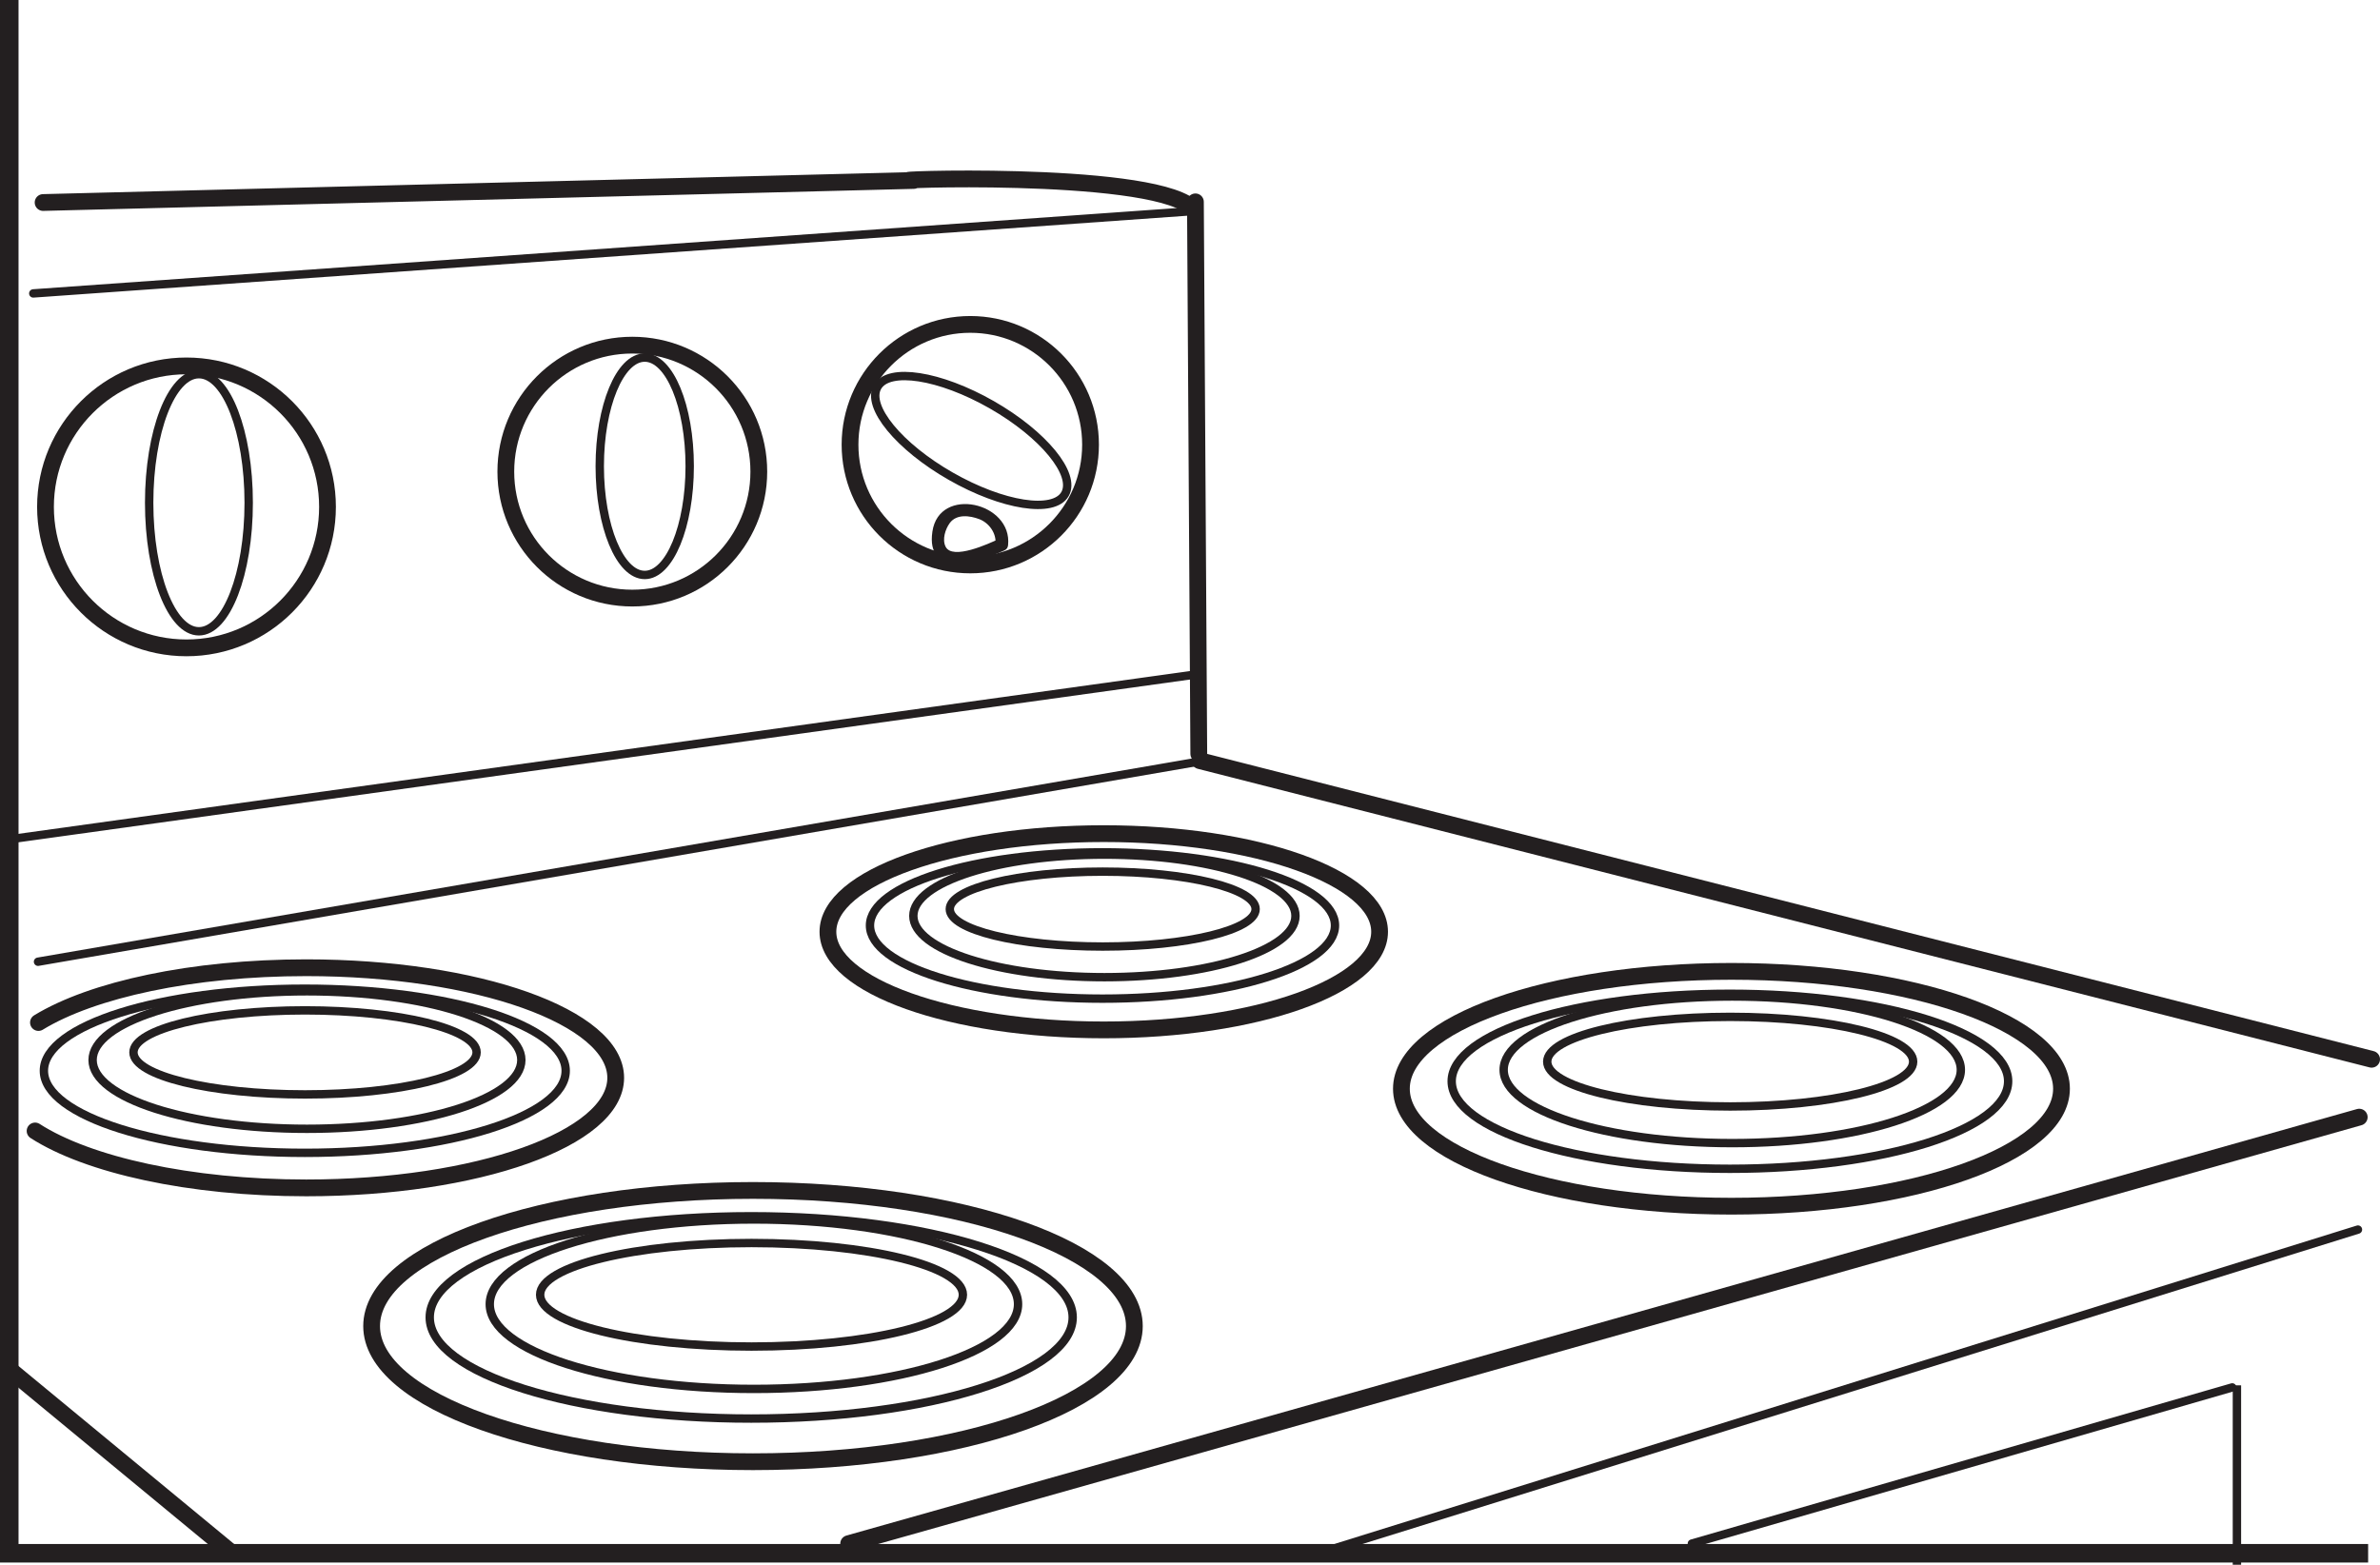 <?xml version="1.0" encoding="UTF-8"?>
<svg xmlns="http://www.w3.org/2000/svg" xmlns:xlink="http://www.w3.org/1999/xlink" width="283.84pt" height="186.626pt" viewBox="0 0 283.84 186.626" version="1.1">
<defs>
<clipPath id="clip1">
  <path d="M 0 0 L 283.84 0 L 283.84 186.625 L 0 186.625 Z M 0 0 "/>
</clipPath>
<clipPath id="clip2">
  <path d="M 155 146 L 282 146 L 282 186.625 L 155 186.625 Z M 155 146 "/>
</clipPath>
<clipPath id="clip3">
  <path d="M 266 164 L 268 164 L 268 186.625 L 266 186.625 Z M 266 164 "/>
</clipPath>
<clipPath id="clip4">
  <path d="M 142 89 L 283.84 89 L 283.84 128 L 142 128 Z M 142 89 "/>
</clipPath>
<clipPath id="clip5">
  <path d="M 0 152 L 40 152 L 40 186.625 L 0 186.625 Z M 0 152 "/>
</clipPath>
</defs>
<g id="surface1">
<g clip-path="url(#clip1)" clip-rule="nonzero">
<path style="fill:none;stroke-width:2.21;stroke-linecap:butt;stroke-linejoin:miter;stroke:rgb(13.73%,12.16%,12.549%);stroke-opacity:1;stroke-miterlimit:4;" d="M 0.001 0.001 L -281.319 0.001 L -281.319 185.255 " transform="matrix(1,0,0,-1,282.424,185.255)"/>
</g>
<path style="fill:none;stroke-width:2;stroke-linecap:round;stroke-linejoin:round;stroke:rgb(13.73%,12.16%,12.549%);stroke-opacity:1;stroke-miterlimit:4;" d="M -0.001 -0.001 L -180.153 -50.868 " transform="matrix(1,0,0,-1,281.364,133.237)"/>
<g clip-path="url(#clip2)" clip-rule="nonzero">
<path style="fill:none;stroke-width:1;stroke-linecap:round;stroke-linejoin:round;stroke:rgb(13.73%,12.16%,12.549%);stroke-opacity:1;stroke-miterlimit:4;" d="M -0.001 -0.002 L -125.383 -39.053 " transform="matrix(1,0,0,-1,281.212,146.647)"/>
</g>
<path style="fill:none;stroke-width:1;stroke-linecap:round;stroke-linejoin:round;stroke:rgb(13.73%,12.16%,12.549%);stroke-opacity:1;stroke-miterlimit:4;" d="M 0 0.001 L -64.445 -18.624 " transform="matrix(1,0,0,-1,266.218,165.474)"/>
<g clip-path="url(#clip3)" clip-rule="nonzero">
<path style="fill:none;stroke-width:1;stroke-linecap:butt;stroke-linejoin:miter;stroke:rgb(13.73%,12.16%,12.549%);stroke-opacity:1;stroke-miterlimit:4;" d="M 0 -0.001 L 0 -21.403 " transform="matrix(1,0,0,-1,266.777,165.222)"/>
</g>
<g clip-path="url(#clip4)" clip-rule="nonzero">
<path style="fill:none;stroke-width:2;stroke-linecap:round;stroke-linejoin:round;stroke:rgb(13.73%,12.16%,12.549%);stroke-opacity:1;stroke-miterlimit:4;" d="M -0.001 0.001 L -139.747 35.614 " transform="matrix(1,0,0,-1,282.84,126.337)"/>
</g>
<path style="fill:none;stroke-width:1;stroke-linecap:round;stroke-linejoin:round;stroke:rgb(13.73%,12.16%,12.549%);stroke-opacity:1;stroke-miterlimit:4;" d="M 0.001 -0.001 L -139.636 -24.079 " transform="matrix(1,0,0,-1,144.171,90.624)"/>
<path style="fill:none;stroke-width:1;stroke-linecap:round;stroke-linejoin:round;stroke:rgb(13.73%,12.16%,12.549%);stroke-opacity:1;stroke-miterlimit:4;" d="M 0.001 0.001 L -141.495 -19.659 " transform="matrix(1,0,0,-1,142.917,80.403)"/>
<path style="fill:none;stroke-width:2;stroke-linecap:round;stroke-linejoin:round;stroke:rgb(13.73%,12.16%,12.549%);stroke-opacity:1;stroke-miterlimit:4;" d="M 0.001 0 L 0.403 -65.835 " transform="matrix(1,0,0,-1,142.565,24.075)"/>
<path style="fill:none;stroke-width:1;stroke-linecap:round;stroke-linejoin:round;stroke:rgb(13.73%,12.16%,12.549%);stroke-opacity:1;stroke-miterlimit:4;" d="M -0.001 -0 L -138.032 -9.797 " transform="matrix(1,0,0,-1,142,25.199)"/>
<path style="fill:none;stroke-width:2;stroke-linecap:round;stroke-linejoin:round;stroke:rgb(13.73%,12.16%,12.549%);stroke-opacity:1;stroke-miterlimit:4;" d="M -0.001 -0 C -5.637 4.406 -38.387 3.129 -33.024 3.113 L -136.86 0.484 " transform="matrix(1,0,0,-1,142,24.637)"/>
<path style="fill:none;stroke-width:1;stroke-linecap:round;stroke-linejoin:round;stroke:rgb(13.73%,12.16%,12.549%);stroke-opacity:1;stroke-miterlimit:4;" d="M -0 -0.001 C -0 -5.583 -14.106 -10.106 -31.5 -10.106 C -48.898 -10.106 -63.004 -5.583 -63.004 -0.001 C -63.004 5.581 -48.898 10.101 -31.5 10.101 C -14.106 10.101 -0 5.581 -0 -0.001 Z M -0 -0.001 " transform="matrix(1,0,0,-1,121.414,155.546)"/>
<path style="fill:none;stroke-width:1;stroke-linecap:round;stroke-linejoin:round;stroke:rgb(13.73%,12.16%,12.549%);stroke-opacity:1;stroke-miterlimit:4;" d="M -0.001 0.001 C -0.001 -3.409 -11.286 -6.175 -25.208 -6.175 C -39.134 -6.175 -50.419 -3.409 -50.419 0.001 C -50.419 3.407 -39.134 6.173 -25.208 6.173 C -11.286 6.173 -0.001 3.407 -0.001 0.001 Z M -0.001 0.001 " transform="matrix(1,0,0,-1,114.837,154.423)"/>
<path style="fill:none;stroke-width:2;stroke-linecap:round;stroke-linejoin:round;stroke:rgb(13.73%,12.16%,12.549%);stroke-opacity:1;stroke-miterlimit:4;" d="M -0 0.001 C -0 -8.937 -20.359 -16.175 -45.484 -16.175 C -70.602 -16.175 -90.965 -8.937 -90.965 0.001 C -90.965 8.935 -70.602 16.181 -45.484 16.181 C -20.359 16.181 -0 8.935 -0 0.001 Z M -0 0.001 " transform="matrix(1,0,0,-1,135.285,158.161)"/>
<path style="fill:none;stroke-width:1;stroke-linecap:round;stroke-linejoin:round;stroke:rgb(13.73%,12.16%,12.549%);stroke-opacity:1;stroke-miterlimit:4;" d="M -0.001 0.002 C -0.001 -6.666 -17.168 -12.065 -38.336 -12.065 C -59.512 -12.065 -76.68 -6.666 -76.68 0.002 C -76.68 6.662 -59.512 12.064 -38.336 12.064 C -17.168 12.064 -0.001 6.662 -0.001 0.002 Z M -0.001 0.002 " transform="matrix(1,0,0,-1,127.93,157.123)"/>
<path style="fill:none;stroke-width:1;stroke-linecap:round;stroke-linejoin:round;stroke:rgb(13.73%,12.16%,12.549%);stroke-opacity:1;stroke-miterlimit:4;" d="M 0 -0.002 C 0 -4.834 -12.207 -8.744 -27.265 -8.744 C -42.316 -8.744 -54.523 -4.834 -54.523 -0.002 C -54.523 4.83 -42.316 8.74 -27.265 8.74 C -12.207 8.74 0 4.83 0 -0.002 Z M 0 -0.002 " transform="matrix(1,0,0,-1,233.851,127.592)"/>
<path style="fill:none;stroke-width:1;stroke-linecap:round;stroke-linejoin:round;stroke:rgb(13.73%,12.16%,12.549%);stroke-opacity:1;stroke-miterlimit:4;" d="M 0 0 C 0 -2.949 -9.773 -5.344 -21.82 -5.344 C -33.871 -5.344 -43.64 -2.949 -43.64 0 C -43.64 2.953 -33.871 5.344 -21.82 5.344 C -9.773 5.344 0 2.953 0 0 Z M 0 0 " transform="matrix(1,0,0,-1,228.164,126.621)"/>
<path style="fill:none;stroke-width:2;stroke-linecap:round;stroke-linejoin:round;stroke:rgb(13.73%,12.16%,12.549%);stroke-opacity:1;stroke-miterlimit:4;" d="M -0.001 0.002 C -0.001 -7.732 -17.626 -14.006 -39.364 -14.006 C -61.102 -14.006 -78.723 -7.732 -78.723 0.002 C -78.723 7.732 -61.102 14.002 -39.364 14.002 C -17.626 14.002 -0.001 7.732 -0.001 0.002 Z M -0.001 0.002 " transform="matrix(1,0,0,-1,245.856,129.853)"/>
<path style="fill:none;stroke-width:1;stroke-linecap:round;stroke-linejoin:round;stroke:rgb(13.73%,12.16%,12.549%);stroke-opacity:1;stroke-miterlimit:4;" d="M 0 -0.001 C 0 -5.767 -14.859 -10.442 -33.183 -10.442 C -51.503 -10.442 -66.363 -5.767 -66.363 -0.001 C -66.363 5.765 -51.503 10.433 -33.183 10.433 C -14.859 10.433 0 5.765 0 -0.001 Z M 0 -0.001 " transform="matrix(1,0,0,-1,239.492,128.956)"/>
<path style="fill:none;stroke-width:1;stroke-linecap:round;stroke-linejoin:round;stroke:rgb(13.73%,12.16%,12.549%);stroke-opacity:1;stroke-miterlimit:4;" d="M -0.002 -0.001 C -0.002 -4.044 -10.205 -7.313 -22.787 -7.313 C -35.369 -7.313 -45.576 -4.044 -45.576 -0.001 C -45.576 4.03 -35.369 7.304 -22.787 7.304 C -10.205 7.304 -0.002 4.03 -0.002 -0.001 Z M -0.002 -0.001 " transform="matrix(1,0,0,-1,154.501,109.233)"/>
<path style="fill:none;stroke-width:1;stroke-linecap:round;stroke-linejoin:round;stroke:rgb(13.73%,12.16%,12.549%);stroke-opacity:1;stroke-miterlimit:4;" d="M 0 0.001 C 0 -2.468 -8.168 -4.464 -18.234 -4.464 C -28.304 -4.464 -36.472 -2.468 -36.472 0.001 C -36.472 2.466 -28.304 4.47 -18.234 4.47 C -8.168 4.47 0 2.466 0 0.001 Z M 0 0.001 " transform="matrix(1,0,0,-1,149.746,108.427)"/>
<path style="fill:none;stroke-width:2;stroke-linecap:round;stroke-linejoin:round;stroke:rgb(13.73%,12.16%,12.549%);stroke-opacity:1;stroke-miterlimit:4;" d="M 0 0.001 C 0 -6.46 -14.73 -11.702 -32.898 -11.702 C -51.062 -11.702 -65.793 -6.46 -65.793 0.001 C -65.793 6.466 -51.062 11.704 -32.898 11.704 C -14.73 11.704 0 6.466 0 0.001 Z M 0 0.001 " transform="matrix(1,0,0,-1,164.531,111.13)"/>
<path style="fill:none;stroke-width:1;stroke-linecap:round;stroke-linejoin:round;stroke:rgb(13.73%,12.16%,12.549%);stroke-opacity:1;stroke-miterlimit:4;" d="M -0.001 0.001 C -0.001 -4.819 -12.416 -8.726 -27.732 -8.726 C -43.041 -8.726 -55.458 -4.819 -55.458 0.001 C -55.458 4.821 -43.041 8.724 -27.732 8.724 C -12.416 8.724 -0.001 4.821 -0.001 0.001 Z M -0.001 0.001 " transform="matrix(1,0,0,-1,159.212,110.38)"/>
<path style="fill:none;stroke-width:1;stroke-linecap:round;stroke-linejoin:round;stroke:rgb(13.73%,12.16%,12.549%);stroke-opacity:1;stroke-miterlimit:4;" d="M -0.001 0.001 C -0.001 -4.53 -11.446 -8.202 -25.567 -8.202 C -39.689 -8.202 -51.134 -4.53 -51.134 0.001 C -51.134 4.528 -39.689 8.196 -25.567 8.196 C -11.446 8.196 -0.001 4.528 -0.001 0.001 Z M -0.001 0.001 " transform="matrix(1,0,0,-1,62.177,126.427)"/>
<path style="fill:none;stroke-width:1;stroke-linecap:round;stroke-linejoin:round;stroke:rgb(13.73%,12.16%,12.549%);stroke-opacity:1;stroke-miterlimit:4;" d="M -0.002 0.002 C -0.002 -2.772 -9.162 -5.014 -20.462 -5.014 C -31.763 -5.014 -40.923 -2.772 -40.923 0.002 C -40.923 2.768 -31.763 5.01 -20.462 5.01 C -9.162 5.01 -0.002 2.768 -0.002 0.002 Z M -0.002 0.002 " transform="matrix(1,0,0,-1,56.841,125.514)"/>
<path style="fill:none;stroke-width:2;stroke-linecap:round;stroke-linejoin:round;stroke:rgb(13.73%,12.16%,12.549%);stroke-opacity:1;stroke-miterlimit:4;" d="M -0.001 0.001 C 6.393 3.907 18.3 6.536 31.933 6.536 C 52.319 6.536 68.843 0.657 68.843 -6.593 C 68.843 -13.847 52.319 -19.722 31.933 -19.722 C 18.007 -19.722 5.882 -16.979 -0.403 -12.933 " transform="matrix(1,0,0,-1,4.587,121.954)"/>
<path style="fill:none;stroke-width:1;stroke-linecap:round;stroke-linejoin:round;stroke:rgb(13.73%,12.16%,12.549%);stroke-opacity:1;stroke-miterlimit:4;" d="M 0.001 0.001 C 0.001 -5.409 -13.933 -9.788 -31.116 -9.788 C -48.3 -9.788 -62.23 -5.409 -62.23 0.001 C -62.23 5.411 -48.3 9.79 -31.116 9.79 C -13.933 9.79 0.001 5.411 0.001 0.001 Z M 0.001 0.001 " transform="matrix(1,0,0,-1,67.464,127.708)"/>
<g clip-path="url(#clip5)" clip-rule="nonzero">
<path style="fill:none;stroke-width:2;stroke-linecap:butt;stroke-linejoin:miter;stroke:rgb(13.73%,12.16%,12.549%);stroke-opacity:1;stroke-miterlimit:4;" d="M 0.002 0.002 L -26.416 21.81 " transform="matrix(1,0,0,-1,27.76,185.314)"/>
</g>
<path style="fill:none;stroke-width:2;stroke-linecap:round;stroke-linejoin:round;stroke:rgb(13.73%,12.16%,12.549%);stroke-opacity:1;stroke-miterlimit:4;" d="M 0.001 0.001 C 0.001 -9.284 -7.53 -16.815 -16.819 -16.815 C -26.104 -16.815 -33.631 -9.284 -33.631 0.001 C -33.631 9.286 -26.104 16.813 -16.819 16.813 C -7.53 16.813 0.001 9.286 0.001 0.001 Z M 0.001 0.001 " transform="matrix(1,0,0,-1,39.057,60.454)"/>
<path style="fill:none;stroke-width:2;stroke-linecap:round;stroke-linejoin:round;stroke:rgb(13.73%,12.16%,12.549%);stroke-opacity:1;stroke-miterlimit:4;" d="M 0.002 -0.001 C 0.002 -8.333 -6.756 -15.083 -15.088 -15.083 C -23.416 -15.083 -30.17 -8.333 -30.17 -0.001 C -30.17 8.328 -23.416 15.085 -15.088 15.085 C -6.756 15.085 0.002 8.328 0.002 -0.001 Z M 0.002 -0.001 " transform="matrix(1,0,0,-1,90.494,56.249)"/>
<path style="fill:none;stroke-width:2;stroke-linecap:round;stroke-linejoin:round;stroke:rgb(13.73%,12.16%,12.549%);stroke-opacity:1;stroke-miterlimit:4;" d="M -0.001 0.001 C -0.001 -7.921 -6.422 -14.343 -14.344 -14.343 C -22.262 -14.343 -28.684 -7.921 -28.684 0.001 C -28.684 7.919 -22.262 14.345 -14.344 14.345 C -6.422 14.345 -0.001 7.919 -0.001 0.001 Z M -0.001 0.001 " transform="matrix(1,0,0,-1,130.059,53.036)"/>
<path style="fill:none;stroke-width:1;stroke-linecap:round;stroke-linejoin:round;stroke:rgb(13.73%,12.16%,12.549%);stroke-opacity:1;stroke-miterlimit:4;" d="M 0 -0.001 C 0 -8.466 -2.656 -15.333 -5.937 -15.333 C -9.214 -15.333 -11.871 -8.466 -11.871 -0.001 C -11.871 8.468 -9.214 15.331 -5.937 15.331 C -2.656 15.331 0 8.468 0 -0.001 Z M 0 -0.001 " transform="matrix(1,0,0,-1,29.66,59.96)"/>
<path style="fill:none;stroke-width:1;stroke-linecap:round;stroke-linejoin:round;stroke:rgb(13.73%,12.16%,12.549%);stroke-opacity:1;stroke-miterlimit:4;" d="M -0 0.002 C -0 -7.154 -2.403 -12.963 -5.364 -12.963 C -8.325 -12.963 -10.727 -7.154 -10.727 0.002 C -10.727 7.158 -8.325 12.963 -5.364 12.963 C -2.403 12.963 -0 7.158 -0 0.002 Z M -0 0.002 " transform="matrix(1,0,0,-1,82.254,55.611)"/>
<path style="fill:none;stroke-width:1;stroke-linecap:round;stroke-linejoin:round;stroke:rgb(13.73%,12.16%,12.549%);stroke-opacity:1;stroke-miterlimit:4;" d="M 0.002 0.001 C -6.17 3.528 -10.092 8.302 -8.744 10.653 C -7.4 13.009 -1.307 12.06 4.877 8.532 C 11.053 5.001 14.971 0.227 13.623 -2.128 C 12.279 -4.483 6.178 -3.53 0.002 0.001 Z M 0.002 0.001 " transform="matrix(1,0,0,-1,113.389,56.798)"/>
<path style=" stroke:none;fill-rule:nonzero;fill:rgb(13.73%,12.16%,12.549%);fill-opacity:1;" d="M 119.145 64.273 C 117.973 64.82 113.582 66.855 112.77 65.195 C 112.344 64.332 112.742 63.109 113.262 62.391 C 114.082 61.266 115.676 61.496 116.781 61.914 C 117.953 62.355 118.855 63.605 118.719 64.883 C 118.617 65.852 120.125 65.992 120.223 65.027 C 120.766 59.906 112.012 57.902 111.199 63.395 C 110.371 68.996 116.816 67.035 119.797 65.637 C 120.676 65.223 120.027 63.855 119.145 64.273 "/>
</g>
</svg>
